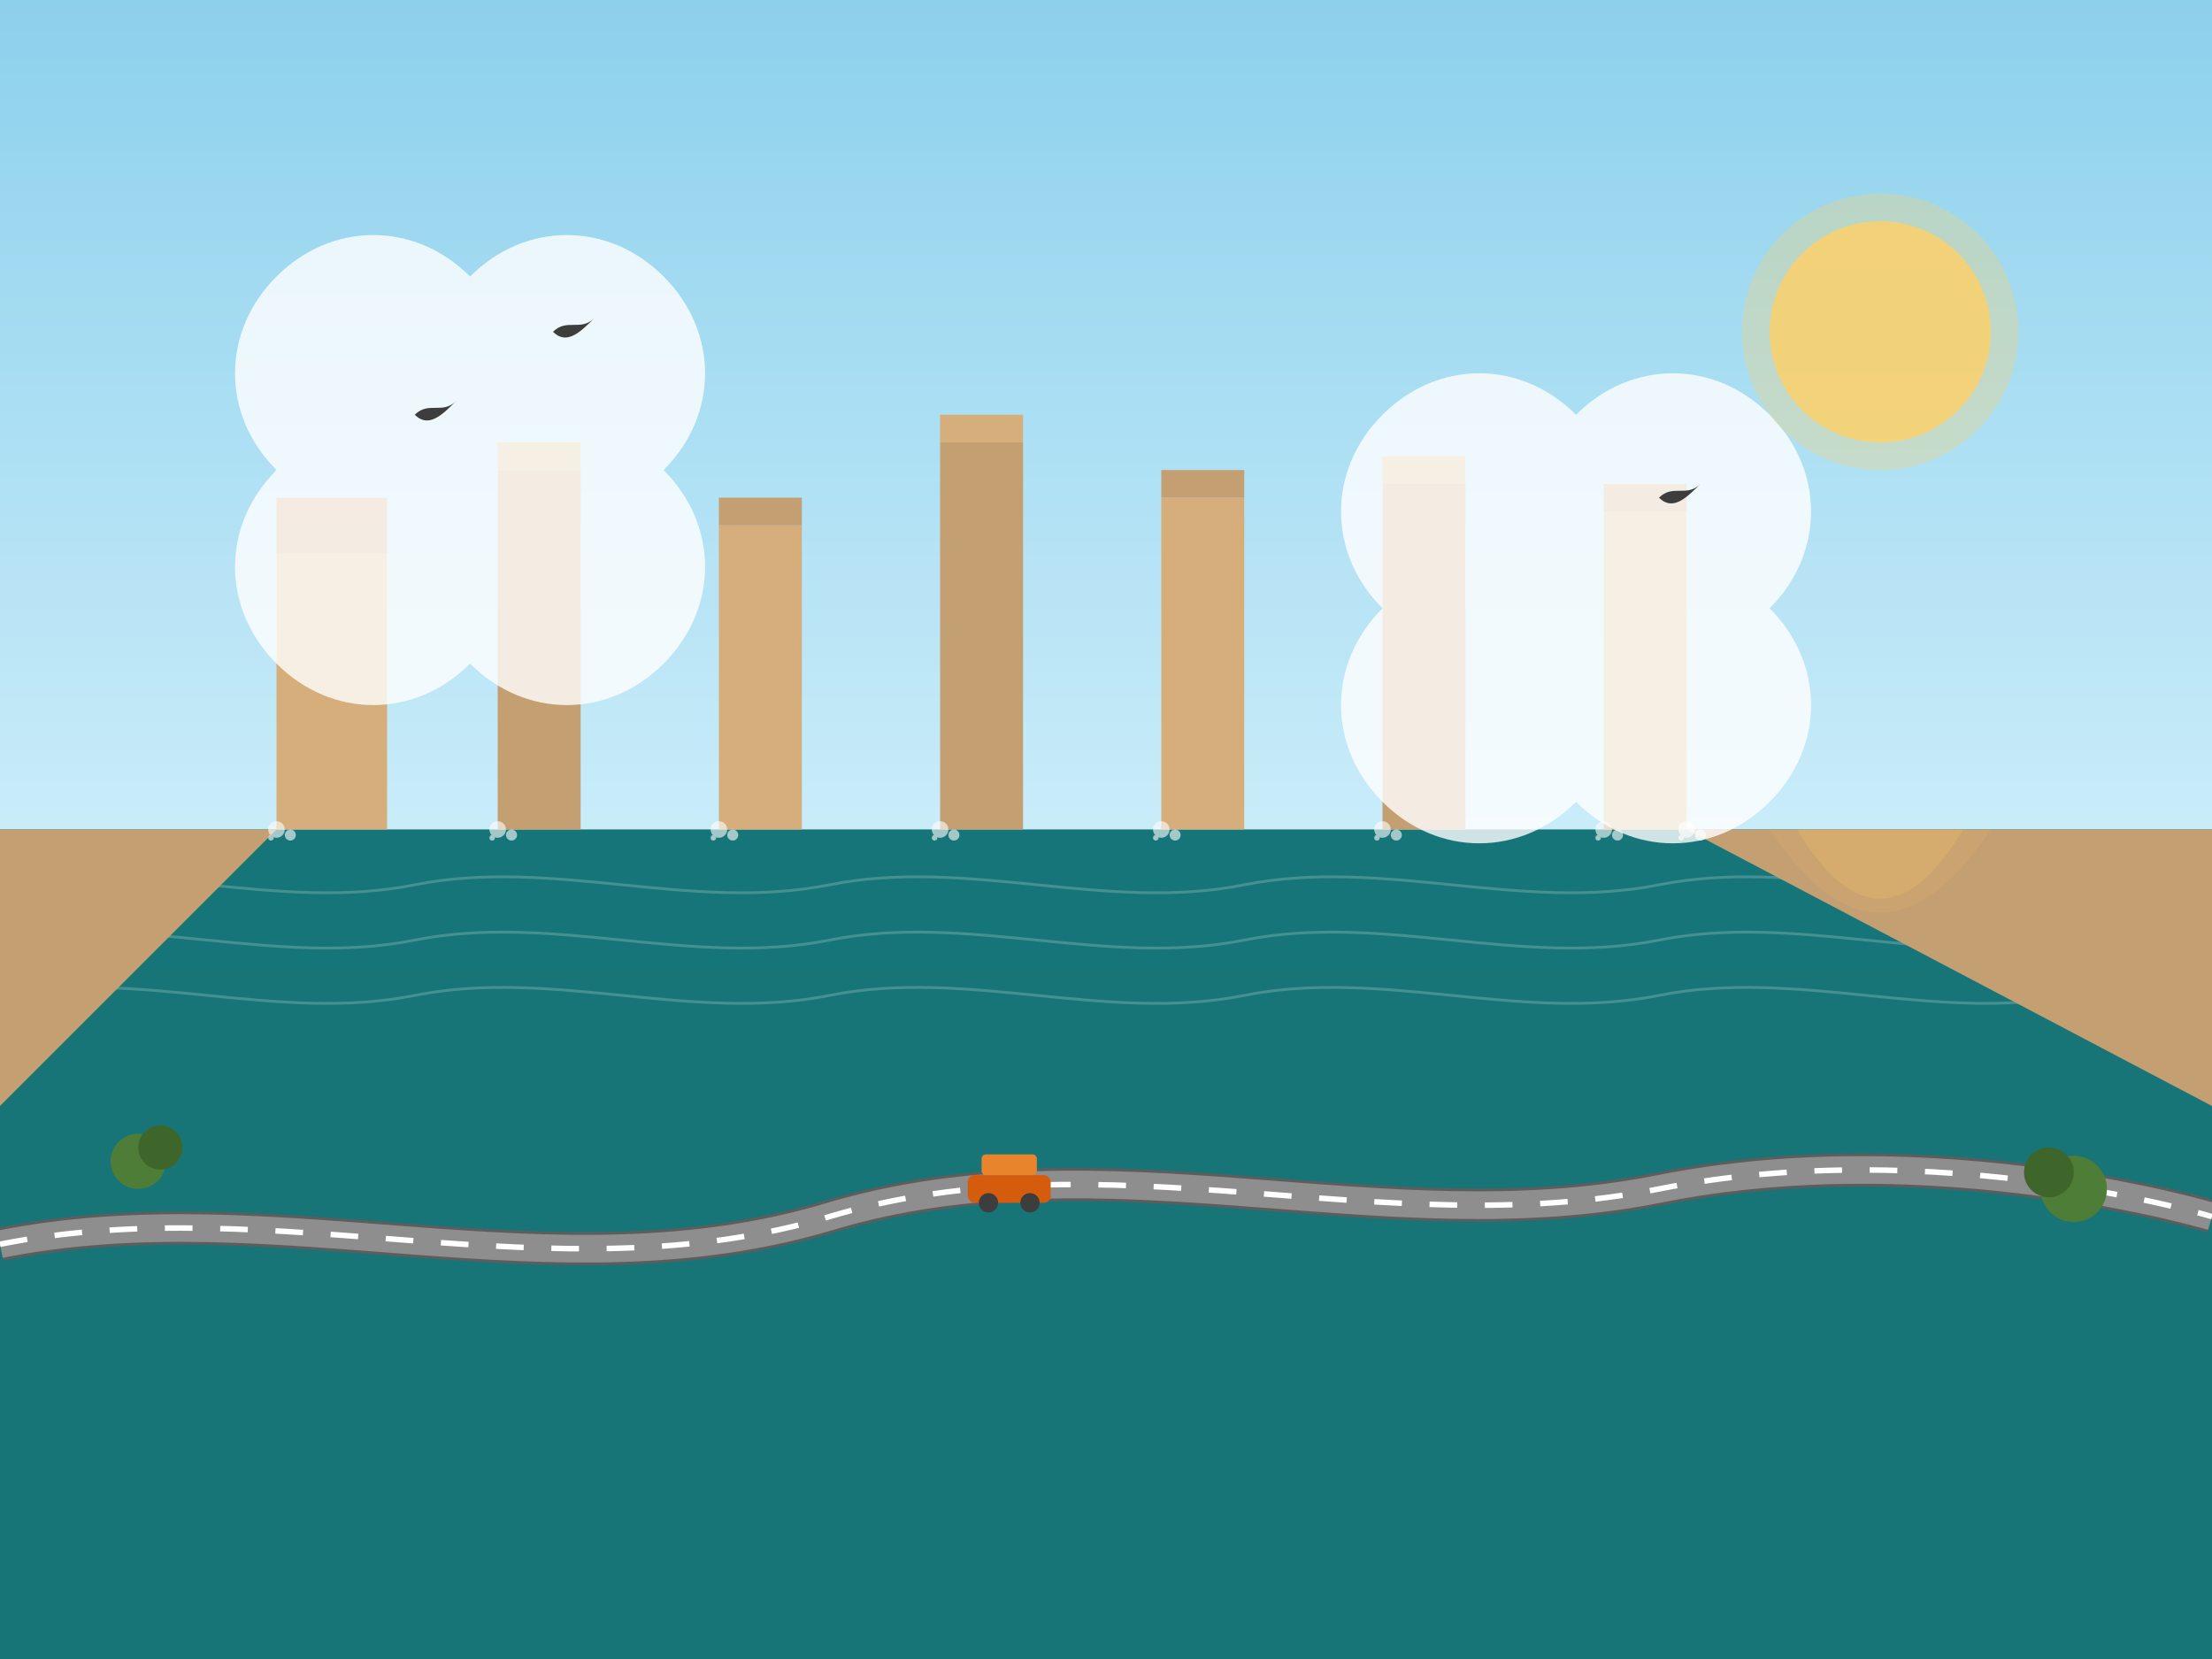 <svg xmlns="http://www.w3.org/2000/svg" viewBox="0 0 800 600" width="800" height="600">
  <rect x="0" y="0" width="800" height="600" fill="#808080" stroke="none"/>
  <!-- Background gradient - Sky -->
  <defs>
    <linearGradient id="skyGradient" x1="0%" y1="0%" x2="0%" y2="70%">
      <stop offset="0%" stop-color="#87CEEB" />
      <stop offset="100%" stop-color="#E0F7FF" />
    </linearGradient>
  </defs>
  
  <!-- Sky -->
  <rect width="800" height="600" fill="url(#skyGradient)" />
  
  <!-- Ocean -->
  <rect x="0" y="300" width="800" height="300" fill="#0c6e71" />
  
  <!-- Ocean gradient overlay -->
  <rect x="0" y="300" width="800" height="50" fill="#0c6e71" opacity="0.3" />
  
  <!-- Ocean waves - using curved lines -->
  <g stroke="white" fill="none" opacity="0.2">
    <path d="M0,320 C50,310 100,330 150,320 C200,310 250,330 300,320 C350,310 400,330 450,320 C500,310 550,330 600,320 C650,310 700,330 750,320 C800,310 850,330 900,320" />
    <path d="M0,340 C50,330 100,350 150,340 C200,330 250,350 300,340 C350,330 400,350 450,340 C500,330 550,350 600,340 C650,330 700,350 750,340 C800,330 850,350 900,340" />
    <path d="M0,360 C50,350 100,370 150,360 C200,350 250,370 300,360 C350,350 400,370 450,360 C500,350 550,370 600,360 C650,350 700,370 750,360 C800,350 850,370 900,360" />
  </g>
  
  <!-- Main rock formations - The Twelve Apostles -->
  
  <!-- Rock formation 1 -->
  <path d="M100,300 L100,200 L140,200 L140,300 Z" fill="#d3aa74" />
  <path d="M100,200 L100,180 L140,180 L140,200 Z" fill="#c19a6b" />
  
  <!-- Rock formation 2 -->
  <path d="M180,300 L180,170 L210,170 L210,300 Z" fill="#c19a6b" />
  <path d="M180,170 L180,160 L210,160 L210,170 Z" fill="#d3aa74" />
  
  <!-- Rock formation 3 -->
  <path d="M260,300 L260,190 L290,190 L290,300 Z" fill="#d3aa74" />
  <path d="M260,190 L260,180 L290,180 L290,190 Z" fill="#c19a6b" />
  
  <!-- Rock formation 4 -->
  <path d="M340,300 L340,160 L370,160 L370,300 Z" fill="#c19a6b" />
  <path d="M340,160 L340,150 L370,150 L370,160 Z" fill="#d3aa74" />
  
  <!-- Rock formation 5 -->
  <path d="M420,300 L420,180 L450,180 L450,300 Z" fill="#d3aa74" />
  <path d="M420,180 L420,170 L450,170 L450,180 Z" fill="#c19a6b" />
  
  <!-- Rock formation 6 -->
  <path d="M500,300 L500,175 L530,175 L530,300 Z" fill="#c19a6b" />
  <path d="M500,175 L500,165 L530,165 L530,175 Z" fill="#d3aa74" />
  
  <!-- Rock formation 7 -->
  <path d="M580,300 L580,185 L610,185 L610,300 Z" fill="#d3aa74" />
  <path d="M580,185 L580,175 L610,175 L610,185 Z" fill="#c19a6b" />
  
  <!-- Cliff face -->
  <path d="M0,300 L0,400 L100,300 Z" fill="#c19a6b" />
  <path d="M610,300 L800,400 L800,300 Z" fill="#c19a6b" />
  
  <!-- Road winding along the coast -->
  <path d="M0,450 C100,430 200,470 300,440 C400,410 500,450 600,430 C700,410 800,440 800,440" fill="none" stroke="#555" stroke-width="12" />
  <path d="M0,450 C100,430 200,470 300,440 C400,410 500,450 600,430 C700,410 800,440 800,440" fill="none" stroke="#888" stroke-width="10" />
  <path d="M0,450 C100,430 200,470 300,440 C400,410 500,450 600,430 C700,410 800,440 800,440" fill="none" stroke="white" stroke-width="2" stroke-dasharray="10,10" />
  
  <!-- Car on the road -->
  <g transform="translate(350, 425) scale(0.5)">
    <rect x="0" y="0" width="60" height="20" rx="5" fill="#d35400" />
    <rect x="10" y="-15" width="40" height="15" rx="3" fill="#e67e22" />
    <circle cx="15" cy="20" r="7" fill="#333" />
    <circle cx="45" cy="20" r="7" fill="#333" />
  </g>
  
  <!-- Clouds -->
  <g opacity="0.8" fill="white">
    <path d="M100,100 C120,80 150,80 170,100 C190,80 220,80 240,100 C260,120 260,150 240,170 C260,190 260,220 240,240 C220,260 190,260 170,240 C150,260 120,260 100,240 C80,220 80,190 100,170 C80,150 80,120 100,100 Z" />
    
    <path d="M500,150 C520,130 550,130 570,150 C590,130 620,130 640,150 C660,170 660,200 640,220 C660,240 660,270 640,290 C620,310 590,310 570,290 C550,310 520,310 500,290 C480,270 480,240 500,220 C480,200 480,170 500,150 Z" />
  </g>
  
  <!-- Seagulls -->
  <path d="M150,150 C155,145 160,150 165,145 C160,150 155,155 150,150 Z" fill="#333" />
  <path d="M200,120 C205,115 210,120 215,115 C210,120 205,125 200,120 Z" fill="#333" />
  <path d="M600,180 C605,175 610,180 615,175 C610,180 605,185 600,180 Z" fill="#333" />
  
  <!-- Gradient overlay to help with depth perspective -->
  <rect x="0" y="0" width="800" height="600" fill="white" opacity="0.05" />
  
  <!-- Coastal vegetation suggestion -->
  <g transform="translate(50, 420)">
    <circle cx="0" cy="0" r="10" fill="#4d7d36" />
    <circle cx="8" cy="-5" r="8" fill="#3e662b" />
  </g>
  
  <g transform="translate(750, 430)">
    <circle cx="0" cy="0" r="12" fill="#4d7d36" />
    <circle cx="-9" cy="-6" r="9" fill="#3e662b" />
  </g>
  
  <!-- Sun -->
  <circle cx="680" cy="120" r="40" fill="#ffd166" opacity="0.8" />
  <circle cx="680" cy="120" r="50" fill="#ffd166" opacity="0.3" />
  
  <!-- Sun reflection on water -->
  <path d="M650,300 Q680,350 710,300" fill="#ffd166" opacity="0.2" />
  <path d="M640,300 Q680,360 720,300" fill="#ffd166" opacity="0.1" />
  
  <!-- Ocean splashes against rocks -->
  <g fill="white" opacity="0.6">
    <circle cx="100" cy="300" r="3" />
    <circle cx="105" cy="302" r="2" />
    <circle cx="98" cy="303" r="1" />
    
    <circle cx="180" cy="300" r="3" />
    <circle cx="185" cy="302" r="2" />
    <circle cx="178" cy="303" r="1" />
    
    <circle cx="260" cy="300" r="3" />
    <circle cx="265" cy="302" r="2" />
    <circle cx="258" cy="303" r="1" />
    
    <circle cx="340" cy="300" r="3" />
    <circle cx="345" cy="302" r="2" />
    <circle cx="338" cy="303" r="1" />
    
    <circle cx="420" cy="300" r="3" />
    <circle cx="425" cy="302" r="2" />
    <circle cx="418" cy="303" r="1" />
    
    <circle cx="500" cy="300" r="3" />
    <circle cx="505" cy="302" r="2" />
    <circle cx="498" cy="303" r="1" />
    
    <circle cx="580" cy="300" r="3" />
    <circle cx="585" cy="302" r="2" />
    <circle cx="578" cy="303" r="1" />
    
    <circle cx="610" cy="300" r="3" />
    <circle cx="615" cy="302" r="2" />
    <circle cx="608" cy="303" r="1" />
  </g>
</svg>
